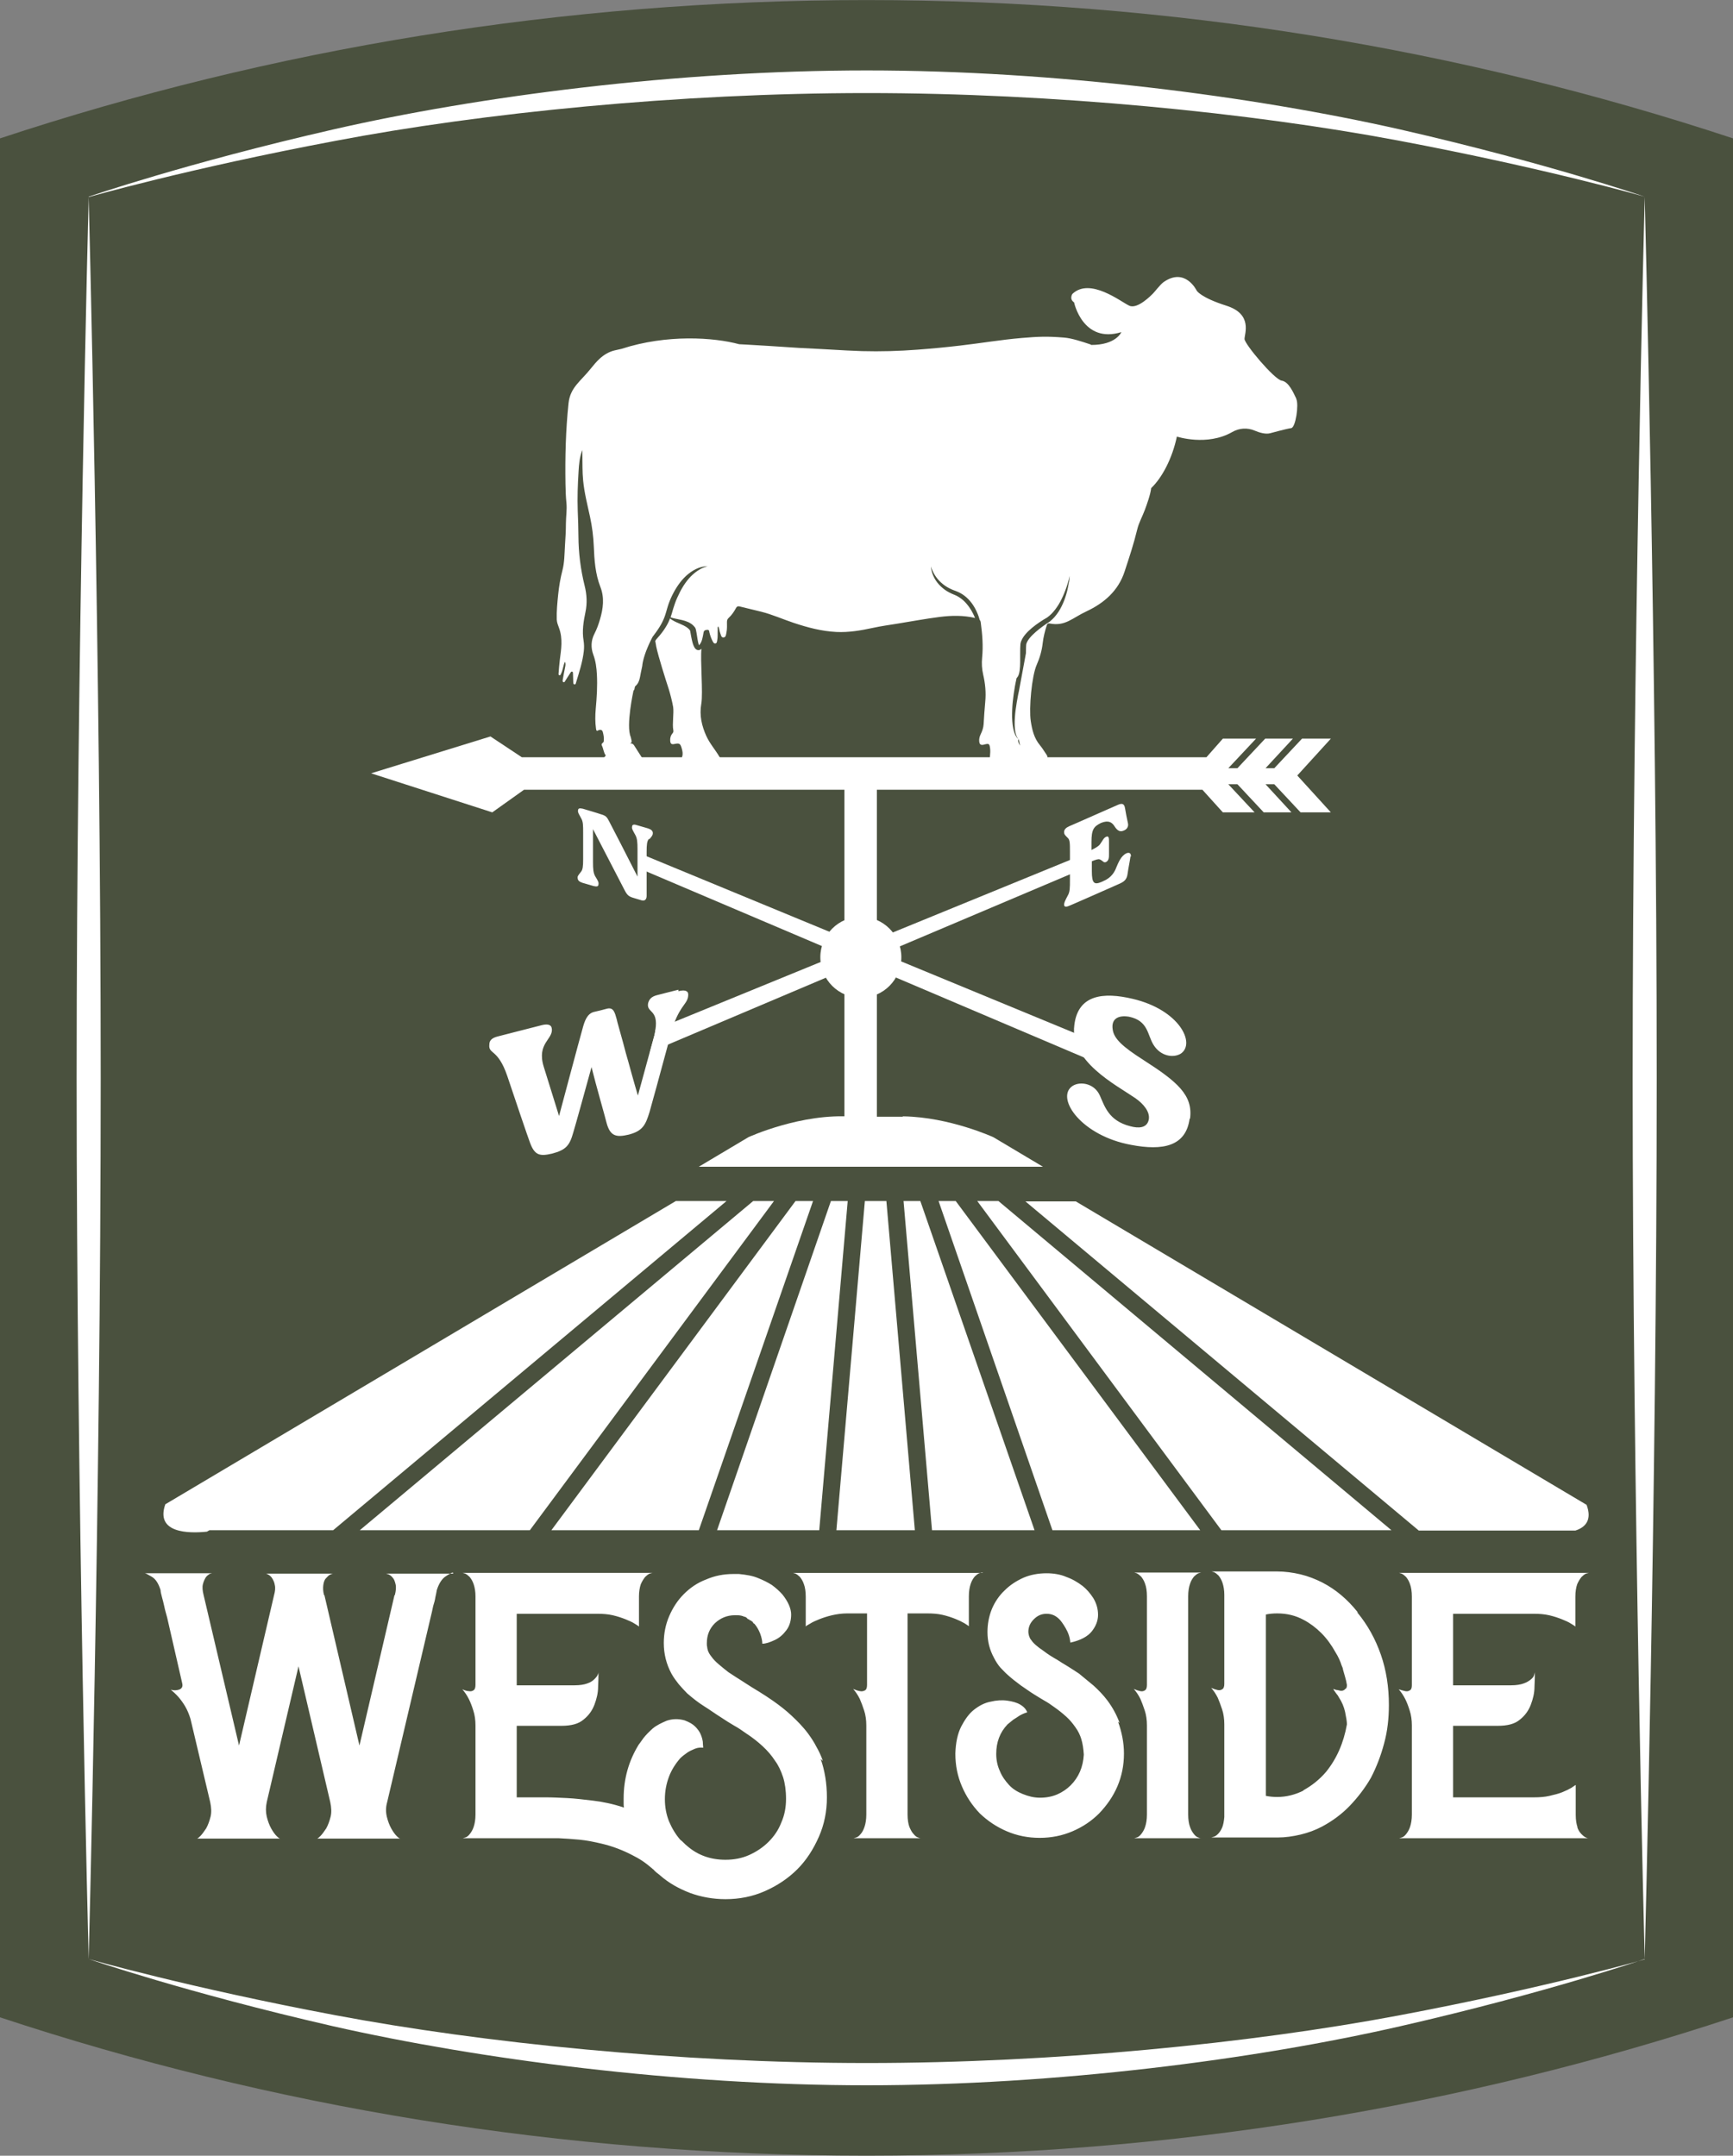 <svg id="Color_Logo" xmlns="http://www.w3.org/2000/svg" viewBox="38.4 61.1 474.9 590.7"><rect x="38.4" y="61.1" width="474.9" height="590.7" fill="#808080" stroke="none"/><defs><clipPath id="clippath"><path fill="none" d="M402.8 269.9 169.5 269 169.5 140.8 402.8 131.3 402.8 269.9z"/></clipPath><style>.cls-1{fill:#fff}</style></defs><path d="m513.3,99.02c-74.18-24.53-154.12-37.9-237.45-37.9s-163.27,13.37-237.45,37.9v514.86c74.18,24.53,154.13,37.9,237.45,37.9s163.28-13.37,237.46-37.9V99.02Z" fill="#4a513e"/><path class="cls-1" d="M62.7 115s26.7-9.2 66.9-18.4c40.2-9.2 94.4-16.2 146.3-16.2s106.1 7.1 146.3 16.2c40.2 9.2 66.9 18.4 66.9 18.4 0 0-27.2-7.8-67.6-15.4-40.4-7.6-94.3-13-145.6-13s-105.2 5.4-145.6 13.1c-40.4 7.6-67.6 15.4-67.6 15.4ZM489.1 597.9s-26.7 9.2-66.9 18.4c-40.2 9.2-94.4 16.2-146.3 16.2s-106.1-7.1-146.3-16.2c-40.2-9.2-66.9-18.4-66.9-18.4 0 0 27.2 7.8 67.6 15.4 40.4 7.6 94.3 13.1 145.6 13.1s105.2-5.4 145.6-13c40.4-7.6 67.6-15.4 67.6-15.4ZM62.7 597.9s-3.3-126.6-3.3-241.4c0-114.8 3.3-241.4 3.3-241.4 0 0 3.3 126.6 3.3 241.5 0 114.8-3.3 241.4-3.3 241.4ZM489.1 115s3.3 126.6 3.3 241.4-3.3 241.5-3.3 241.5c0 0-3.3-126.6-3.3-241.4s3.3-241.4 3.3-241.4ZM281.3 390.2 275.4 390.2 267.6 480.4 289.1 480.4 281.3 390.2zM270.7 390.2 266.1 390.2 234.9 480.4 262.9 480.4 270.7 390.2zM367.3 480.4 300.3 390.2 295.6 390.2 326.8 480.4 367.3 480.4zM473.1 473.4l-139.9-83.1h-13.8l107.8 90.2h42.9c2.8-.9 4.6-2.9 3.1-7ZM261.2 390.2 256.4 390.2 189.5 480.4 229.9 480.4 261.2 390.2zM321.9 480.4 290.6 390.2 286 390.2 293.8 480.4 321.9 480.4zM137 480.4 183.6 480.4 250.5 390.2 244.8 390.2 137 480.4zM237.4 390.2h-13.8l-139.9 83.1c-2.8 8 6.5 8 11.4 7.5l.7-.4h33.9l107.8-90.2ZM419.7 480.4 312 390.2 306.2 390.2 373.1 480.4 419.7 480.4zM285.9 367l-.2.1h-13.6c-14-1.1-28.6 5.6-28.6 5.6l-13.6 8.1h94.3l-13.6-8.1s-12-5.5-24.6-5.7ZM403.1 263.5 395.2 263.5 387.6 271.6 385.2 271.6 392.7 263.5 385.1 263.5 377.5 271.6 375 271.6 382.6 263.5 373.5 263.5 369 268.6 181.4 268.6 172.8 262.9 140.1 273 173.3 283.7 182 277.5 367.9 277.5 373.5 283.7 382.2 283.7 375 276 377.5 276 384.7 283.7 392.3 283.7 385.2 276 387.6 276 394.8 283.7 403.1 283.7 393.9 273.6 403.1 263.5zM343.3 354.2 213.9 299.2 214.8 295.4 345.3 349.3 343.3 354.2z"/><path class="cls-1" d="M269.8 274.3H278.7V373.8H269.8z"/><path class="cls-1" d="m334.83,299.31l-113.57,48.1-4.77,2.03,1.07-3.95c.23-.85.39-1.62.48-2.28l5.09-2.08,110.96-45.4.75,3.58Z"/><circle class="cls-1" cx="274.3" cy="323.4" r="11.1"/><path class="cls-1" d="M224.3 332.3c-.1 0-4.7 1.2-5.9 1.5-1.5.4-2.1 1.1-2.4 2.2-.5 2.7 2.9 1.6 2 7.3-.1.7-.2 1.4-.5 2.3l-1.1 4-3.2 11.7s-1.3-4.4-2.6-9.2c-.5-1.7-1-3.5-1.4-5.1-.9-3.3-1.7-6-1.8-6.6-.5-1.7-.8-3.4-2.7-2.9q-1.4.4-3.6.9c-1.8.5-2.5 2.4-3.1 4.7-.7 2.4-6.4 23.8-6.4 23.8l-4.2-13.5c-2-6.5 2.7-7.5 2.2-10.5-.1-1-1.1-1.3-2.7-.9-1.3.3-11.6 3-12.1 3.1-1.6.4-2.3 1.1-2.3 2.2-.3 2.8 2.3 1 4.9 8.6 2.3 6.9 5.7 16.9 6.2 18.2 1.3 3.6 2.7 3.9 6.1 3.1 3.8-1 4.8-2.2 5.8-5.8.5-1.6 3.3-11.7 5-17.9 1.2 4.9 3.7 13.5 4.1 15.2 1 3.8 2.7 4.1 6.1 3.3 3.8-1 4.6-2.6 5.7-6.2.3-1 3.4-12.3 4.9-17.9.5-1.8.8-3.1.8-3.1.3-1.2.7-2.3 1-3.2 2-5.4 3.9-5.5 3.9-8 0-1.1-1.1-1.3-2.7-.9ZM348.2 295.7c-.2 1.5-.6 3.3-.8 4.8s-.8 2.1-2.1 2.7c-.4.2-13.8 6.1-13.9 6.1-.9.4-1.4.3-1.4-.3 0-.5.2-1 1-2.5.6-1 .6-2.1.6-4.3v-7.8c0-2.1 0-3.2-.6-3.7-.8-.8-1-1-1-1.6 0-.7.5-1.2 1.4-1.6.1 0 12.9-5.7 13.2-5.8 1.3-.6 1.9-.4 2.1.9.2 1.2.5 2.8.8 4.1.2.9-.3 1.7-1.2 2-1.4.6-2.1-.6-2.7-1.5-.5-.6-1.3-1.5-3.5-.6-2 1-2.6 1.8-2.6 5.2v2.2c1-.5 1.8-.9 2.3-1.5.8-1.1 1-1.8 1.7-2.1.8-.4.8.5.8 1.4v3.3c0 .9 0 1.8-.8 2.2-.7.3-.8-.3-1.7-.7-.4-.2-1.2.1-2.2.5v2.7c0 3.5.7 3.8 2.8 2.9l.4-.2c2.2-.9 3.1-2.6 3.5-3.7.6-1.4 1.3-3.2 2.8-3.9.8-.3 1.3 0 1.2 1ZM216.2 291c-.5.6-.6 1.5-.6 3.5v12.1c0 .8-.4 1.5-1.4 1.2l-2-.6c-1.4-.4-1.9-.7-2.7-2.3-.6-1.2-5.4-10.4-8.6-16.6v9c0 2 .1 3 .6 3.9.8 1.3 1 1.7.9 2.2 0 .6-.4.7-1.3.5-.1 0-3-.9-3.1-.9-.9-.3-1.3-.7-1.3-1.3-.1-.5.2-.8.9-1.7.5-.6.6-1.5.6-3.5v-7.2h0c0-2 0-3-.5-3.9-.7-1.3-1-1.7-.9-2.2 0-.6.4-.7 1.3-.5 0 0 4.4 1.3 4.9 1.5 1.4.4 1.7.7 2.4 2.1.5.9 4.9 9.5 7.7 15v-7.5c0-2-.1-3-.6-3.9-.7-1.3-1-1.7-.9-2.2 0-.6.4-.8 1.3-.5.1 0 3 .9 3.1.9.9.3 1.3.7 1.3 1.3 0 .5-.2.8-.9 1.6ZM364.4 367.6c-1 7.6-7.3 8.9-16.1 7.2-13.5-2.5-20.4-12.5-16.3-15.9 1.9-1.6 6.2-1.2 7.8 2.4 1.3 2.9 2.4 6.9 8.3 8.4 2.2.6 4.6.6 5.1-1.8.4-2.1-1.4-4.3-3.7-5.9-5.4-3.7-18-10.1-16.7-20 1-8.4 8-9.1 16-7.2 12.8 3 17.3 12.2 13.2 15-2.1 1.3-5.6.7-7.5-2.4-1.7-2.7-1.4-6.6-6.7-7.7-3-.5-4.9.6-4.5 3.4.3 2.6 2.7 4.8 8.5 8.5 9.2 5.9 13.6 9.6 12.7 16.1Z"/><g clip-path="url(#clippath)"><path class="cls-1" d="m231.98,262.84c-1.28-2.84-1.96-5.71-1.4-8.9.52-2.94-.32-12.12.05-15.08,0,0,0,0-.01.01-.12.13-.29.28-.61.36-.16.04-.35.03-.51-.02-.16-.05-.28-.13-.39-.21-.19-.16-.3-.32-.39-.47-.09-.15-.16-.29-.22-.43-.13-.28-.22-.56-.3-.84-.08-.28-.15-.55-.21-.83-.13-.56-.22-1.12-.32-1.66-.04-.27-.09-.55-.14-.77-.01-.04-.02-.09-.03-.12-.07-.1-.15-.19-.22-.29-.07-.07-.14-.13-.2-.2-.03-.04-.08-.07-.12-.11l-.13-.11c-.08-.08-.18-.14-.28-.2l-.14-.1-.15-.09c-.4-.24-.84-.44-1.27-.63-.43-.19-.85-.37-1.24-.55-.39-.18-.75-.36-1.05-.55-.08-.05-.15-.09-.22-.14-.07-.05-.13-.1-.2-.14-.1-.07-.19-.14-.27-.21-.04.1-.08.21-.12.31-.21.52-.46,1.03-.73,1.52-.28.49-.58.96-.89,1.41-.32.45-.65.89-1,1.31-.34.42-.69.81-1.05,1.21-.09.13-.17.27-.26.41.12.53.17,1.05.27,1.55.59,2.78,2.54,8.91,3.42,11.62.36,1.11,1.05,3.79,1.22,4.97.23,1.62-.28,4.63.03,6.24.08.39.04.65-.21.94-.51.6-.7,1.31-.63,2.09.07.78.38.99,1.14.83,1.42-.3,1.65-.14,2.05,1.32.19.71.33,1.4.09,2.12-.07.21-.08.44-.11.66-.14,1.25,0,1.44,1.22,1.45,2.66.03,5.33.03,7.99.01.6,0,1.36.08,1.67-.58.29-.61-.32-1.04-.59-1.52-1.12-1.91-2.62-3.58-3.54-5.61Z"/><path class="cls-1" d="m393.63,170.34c-.77-1.54-2.01-4.63-4.01-4.94-2.01-.31-10.18-10.03-10.18-11.42s2.31-6.79-4.94-9.1c-7.25-2.31-8.18-4.17-8.18-4.17,0,0-3.12-6.47-9.06-2.31-.87.61-2.43,2.66-2.89,3.12-.46.46-4.24,4.36-6.48,3.36-2.24-1-10.76-7.87-15.62-3.24,0,0-.93,1.39.46,2.31,0,0,2.37,11.4,12.96,8.16,0,0-1.44,3.56-8.34,3.51,0-.03,0-.07,0-.1-2.64-.89-5.33-1.76-7.4-1.92-4.64-.37-6.88-.28-11.53.11-5.68.48-11.3,1.44-16.95,2.09-3.85.45-7.71.82-11.58,1.11-5.09.39-10.19.54-15.3.4-2.78-.08-5.55-.25-8.32-.41-.78-.04-1.56-.09-2.34-.13-2.19-.11-4.37-.21-6.56-.34-2.88-.17-5.75-.38-8.63-.56-1.91-.12-3.82-.24-5.74-.34-.68-.03-1.37-.07-2.05-.11-6.89-1.88-19.84-2.77-32.23,1.27-.62.13-1.24.27-1.86.42-1.65.39-2.95,1.21-4.09,2.24-.9.82-1.69,1.77-2.48,2.75-2.76,3.48-5.63,5.14-6.09,9.49-.78,7.37-.96,14.75-.84,22.14.03,1.71.08,3.43.26,5.14.19,1.89-.13,3.77-.14,5.67,0,2.09-.14,4.17-.27,6.26-.13,2.18-.12,4.4-.67,6.52-.57,2.2-.95,4.42-1.18,6.68-.23,2.28-.46,4.55-.39,6.85.03.84.37,1.61.64,2.37,1.06,2.9.58,5.79.2,8.7-.16,1.23-.24,2.47-.34,3.71-.02.2-.03.44.21.51.24.07.34-.17.43-.34.39-.79.55-1.65.78-2.49.08-.3.16-.6.32-.88.23.49.16.96.06,1.44-.22,1.1-.44,2.2-.62,3.3-.05.29-.19.75.18.86.31.1.44-.34.6-.58.43-.64.82-1.3,1.25-1.94.12-.18.26-.44.5-.38.26.06.23.37.24.57.04.75.03,1.49.07,2.24.01.26,0,.65.3.7.39.07.42-.35.5-.62.85-2.79,1.76-5.55,2.09-8.47.11-.97.1-1.93-.06-2.9-.45-2.66-.02-5.27.52-7.85.51-2.42.37-4.79-.22-7.16-1.11-4.46-1.68-8.98-1.71-13.59-.01-2.3-.1-4.62-.19-6.93-.13-3.63,0-7.26.23-10.89.12-1.96.27-3.92,1.04-5.81,0,.37,0,.75,0,1.12.05,2.41-.03,4.83.21,7.24.33,3.38,1.18,6.66,1.89,9.96.57,2.65.92,5.34,1.03,8.06.15,3.79.41,7.55,1.81,11.14,1.15,2.95.76,5.92-.11,8.87-.4,1.36-.87,2.69-1.53,3.96-.95,1.84-1.01,3.81-.3,5.73.66,1.76.88,3.57.98,5.41.17,3.16-.03,6.3-.32,9.45-.16,1.8-.18,3.63.08,5.44.03.23.06.44.27.59.88-.48,1.41-.39,1.6.33.2.76.33,1.53.27,2.33-.03.3-.11.52-.38.65-.17.21-.32.38-.15.71.42.83.45,1.82,1,2.62.08.12.02.17-.05.24-.82.74-.44,1.72-.47,2.6-.02.48.43.4.74.4,2.27,0,4.53,0,6.8,0,.85,0,1.69.03,2.54,0,1.34-.06,1.64-.64.94-1.75-.89-1.41-1.82-2.79-2.7-4.21-.27-.43-.64-.51-1.12-.54.44-.12.55-.35.44-.77-.08-.31-.15-.63-.21-.94h0c-1.39-3.03.75-12.73.75-12.73.46-.31.17-.93.54-1.25.74-.63,1.05-1.47,1.23-2.4.2-1.02.39-2.04.62-3.05.02-.17.04-.35.06-.53.02-.18.06-.35.09-.52.03-.18.07-.35.12-.52.04-.17.08-.35.13-.52.05-.17.09-.34.15-.51l.16-.51c.05-.17.12-.34.17-.5.06-.17.12-.34.18-.5.12-.33.26-.66.4-.99.14-.33.28-.65.42-.97.14-.32.29-.64.45-.96.16-.32.31-.63.48-.95v-.02s.06-.06.06-.06c.32-.42.63-.84.93-1.26.31-.42.59-.86.87-1.29.55-.87,1.02-1.76,1.38-2.7.18-.47.34-.95.48-1.45.14-.5.29-1.02.45-1.54.16-.52.34-1.05.55-1.56.2-.52.43-1.02.67-1.52.24-.49.51-.98.78-1.46l.21-.34.11-.18.11-.18c.15-.23.3-.47.46-.69.31-.45.65-.89,1.01-1.32.36-.42.75-.82,1.16-1.2.41-.37.84-.72,1.3-1.04.45-.32.94-.59,1.43-.83.5-.24,1.02-.43,1.55-.56.53-.13,1.08-.22,1.61-.19-.53.1-1.02.3-1.5.52-.24.11-.47.23-.69.37-.23.13-.45.27-.66.41-.43.29-.83.62-1.21.96-.38.34-.74.71-1.08,1.1-.33.39-.66.79-.95,1.21-.3.42-.58.85-.84,1.29-.13.22-.26.44-.38.67l-.09.17-.09.17-.18.36c-.23.46-.46.92-.67,1.4-.21.47-.41.95-.58,1.43-.17.48-.34.97-.49,1.47l-.45,1.53c-.09.31-.2.63-.31.94.11.04.23.08.36.12.07.02.14.04.21.06.08.02.15.04.24.06.16.04.33.08.52.12.18.04.38.08.58.12.41.08.86.17,1.34.29.48.12,1,.27,1.53.51l.2.09.2.11c.13.08.27.14.4.24l.2.14c.07.05.13.09.2.15.13.12.27.25.39.37.09.11.18.21.27.32l.03.04h0s.04.06.04.06l.03.04s.04.06.05.08c.04.08.07.15.08.2.04.11.06.19.08.27.08.32.12.59.17.88.09.55.17,1.09.26,1.63.09.52.18,1.04.31,1.46.03.1.07.2.1.28,0,0,0,.01,0,.02.2-.2.42-.51.54-.75.17-.33.28-.68.36-1,.08-.32.15-.61.19-.85.09-.49.14-.77.14-.77.09-.75.5-.81,1.03-.87.56-.05.53.41.61.76.21.85.5,1.67.91,2.44.15.28.34.61.72.55.39-.06.41-.44.48-.76.22-1.04.1-2.08.15-3.13.01-.26-.1-.54.16-.82.32.61.28,1.28.53,1.86.2.48.25,1.25.92,1.19.68-.06.67-.81.79-1.36.2-.96.14-1.93.14-2.9,0-.46.13-.8.48-1.11.83-.77,1.46-1.69,1.99-2.68.22-.41.49-.57.97-.45,1.98.5,3.97.95,5.95,1.45,3.02.76,5.87,2.04,8.82,3.03,3.83,1.28,7.7,2.32,11.78,2.52,3.43.16,6.72-.41,10.04-1.13,2.18-.48,4.41-.78,6.62-1.14,3.88-.63,7.75-1.35,11.64-1.85,3.23-.41,6.48-.47,9.69.28-.11-.26-.22-.52-.34-.77-.19-.38-.37-.76-.58-1.12-.21-.36-.43-.72-.67-1.06-.24-.34-.49-.66-.76-.97-.26-.31-.54-.6-.84-.87-.29-.28-.62-.5-.94-.74-.33-.22-.67-.43-1.03-.6-.18-.09-.36-.17-.55-.24-.22-.09-.42-.17-.62-.26-.22-.1-.45-.21-.66-.32-.21-.11-.42-.22-.63-.35-.21-.12-.41-.25-.6-.39-.19-.14-.39-.28-.57-.44-.37-.3-.72-.63-1.05-.98-.32-.35-.61-.73-.88-1.12-.26-.39-.49-.81-.68-1.23-.2-.42-.35-.87-.47-1.31-.11-.45-.19-.9-.2-1.36.1.43.26.85.45,1.26.18.4.4.8.63,1.17.48.75,1.05,1.43,1.7,2.02.33.29.67.57,1.03.82.36.25.74.48,1.13.68.39.21.79.38,1.19.55l.63.23c.21.08.43.16.63.26.42.18.82.41,1.21.65.38.26.75.52,1.09.83.34.3.67.63.97.98.3.35.58.71.83,1.09.51.76.93,1.58,1.28,2.43.17.42.33.86.46,1.3.04.13.08.26.11.39.17.18.26.42.3.75.43,3.19.69,6.38.37,9.6-.15,1.54-.07,3.09.28,4.6.58,2.49.83,4.99.57,7.55-.2,2.03-.31,4.07-.44,6.1-.06.99-.4,1.89-.82,2.77-.29.62-.46,1.26-.38,1.95.09.81.43,1.04,1.21.88.07-.02.14-.04.22-.06,1.23-.33,1.39-.21,1.55,1.1.16,1.33-.18,2.63-.17,3.94,0,1.2,0,1.2,1.16,1.2,2.81,0,5.63,0,8.44,0,.25,0,.5.01.75-.03,1.11-.19,1.34-.69.73-1.64-.09-.14-.18-.28-.27-.41,1.16,0,2.31,0,3.47,0,.27,0,.55,0,.81-.07.86-.22,1.01-.61.52-1.33-.59-.87-1.13-1.77-1.79-2.57-1.61-1.92-2.15-4.23-2.51-6.61-.53-3.47.26-12.34,1.63-15.42.85-1.92,1.41-3.88,1.64-5.94.19-1.67.61-3.27,1.11-4.87.13-.42.34-.59.82-.5,4.28.81,6.11-1.48,10.04-3.32,4.9-2.29,8.74-5.67,10.45-10.85,1.38-4.21,2.48-7.48,3.51-11.7.44-1.8,1.42-3.52,2.06-5.26.53-1.43,1.53-4.16,1.74-5.97,3-2.87,5.77-8.12,7.04-14.12,0,0,8.27,2.72,15.19-1.26,1.88-1.08,4.13-1.23,6.12-.38,1.43.61,3.06,1.05,4.3.71,0,0,4.47-1.23,5.71-1.39,1.23-.15,2.16-6.48,1.39-8.02Zm-62.31,50.28c-.09.56-.19,1.13-.31,1.69-.06.28-.13.56-.2.84-.07.28-.15.56-.23.83-.08.28-.17.55-.26.82l-.14.41-.15.41c-.11.27-.21.54-.33.8-.11.27-.24.53-.37.79-.13.26-.26.52-.41.78-.14.26-.3.51-.46.76-.17.24-.33.49-.51.72-.18.24-.37.47-.56.69-.2.22-.4.44-.63.65-.21.21-.45.4-.68.6h0s-.06.04-.06.04c-.33.21-.67.44-1,.66-.33.23-.66.46-.98.7-.64.48-1.28.97-1.87,1.5-.59.53-1.16,1.07-1.63,1.66-.24.29-.44.6-.61.9-.17.3-.28.61-.32.88v.05s0,.02,0,.02v.04s-.01.15-.01.15l-.02.29c0,.19-.02.39-.02.59,0,.4-.02.8-.02,1.21l-1.89,10.21v.02c-.08.39-.17.77-.25,1.16-.14.68-.26,1.36-.37,2.05-.11.68-.22,1.37-.31,2.06-.09.69-.16,1.38-.2,2.06-.05.69-.08,1.38-.06,2.07.02.69.07,1.38.21,2.05.14.67.37,1.34.81,1.89.07-.15.26.67.48,1.72-.04-.06-.08-.12-.12-.18-.29-.48-.58-1.07-.36-1.54h0c-.26-.23-.48-.52-.66-.83-.18-.31-.33-.64-.44-.98-.23-.68-.38-1.38-.47-2.09-.09-.71-.14-1.42-.16-2.13-.01-.36,0-.71,0-1.07,0-.36.02-.71.03-1.06.03-.71.08-1.42.15-2.12.07-.7.16-1.41.26-2.11.1-.7.21-1.4.33-2.1l.2-1.04c.07-.35.14-.69.22-1.05l.04-.17.15-.17c.17-.19.33-.47.44-.8.11-.33.19-.69.24-1.06.11-.75.14-1.55.15-2.35,0-.81,0-1.62,0-2.45,0-.41,0-.83.01-1.25,0-.21.01-.42.03-.64l.02-.32v-.15s.02-.1.02-.1v-.1c.09-.55.29-1.01.52-1.43.23-.42.5-.78.79-1.13.57-.68,1.2-1.28,1.85-1.82.66-.54,1.33-1.05,2.03-1.52.35-.24.7-.46,1.06-.69.35-.22.69-.42,1.06-.63.2-.15.4-.29.59-.46.21-.17.39-.36.59-.54.18-.19.37-.39.55-.6.18-.2.34-.42.51-.63.16-.22.32-.44.48-.67.16-.22.3-.46.45-.69.14-.24.28-.48.41-.72.14-.24.26-.49.38-.74.24-.5.48-1.01.69-1.53.11-.26.21-.52.31-.78.1-.26.19-.53.29-.79.19-.53.36-1.07.51-1.61.16-.54.3-1.09.43-1.65-.03.57-.1,1.14-.18,1.7Z"/></g><path class="cls-1" d="M162.5 492c-.2 0-.9.3-1.9 1-1 .6-1.9 1.9-2.5 3.8-.1.5-.2 1.2-.4 2-.1.7-.3 1.5-.6 2.4-.2.9-.4 2-.7 3.1l-11.9 50.6c-.4 1.4-.4 2.7-.1 4 .3 1.2.7 2.3 1.2 3.2.5.9 1 1.6 1.5 2.1.5.5.8.7 1 .7h-22.8c.1 0 .4-.2.9-.7.5-.5 1-1.2 1.6-2.1.5-.9.9-2 1.2-3.2.3-1.2.2-2.6-.1-4l-8.7-37.2-8.7 37.2c-.3 1.4-.3 2.7 0 4 .3 1.2.7 2.3 1.2 3.2.5.9 1 1.6 1.5 2.1.5.5.8.7 1 .7h-22.8c.1 0 .4-.2.9-.7.5-.5 1-1.2 1.6-2.1.5-.9.9-2 1.2-3.2.3-1.2.2-2.6-.1-4l-5.4-22.8c-.4-1.3-.9-2.5-1.5-3.5-.6-1-1.2-1.8-1.8-2.5-.7-.8-1.5-1.5-2.1-2 .7.2 1.3.2 1.8.1.5-.1.8-.2 1.1-.5.3-.3.4-.8.2-1.5l-4.1-17.9c-.3-1.1-.6-2.1-.8-3.1-.2-.9-.4-1.7-.6-2.4-.2-.8-.4-1.5-.4-2-.6-1.9-1.4-3.1-2.5-3.7-1-.6-1.6-.9-1.8-.9h18.4c-.1 0-.4.1-.7.2-.3.2-.7.5-1 .9-.3.5-.6 1.1-.8 1.9-.2.8-.1 1.8.2 3l9.7 41.2 9.6-41.2c.3-1.1.4-2 .2-2.8-.1-.7-.4-1.3-.7-1.8s-.7-.8-1-1-.6-.3-.7-.3h-.1 18.4c-.1 0-.4.1-.8.3-.4.2-.7.6-1.1 1s-.6 1.1-.7 1.8c-.1.8-.1 1.7.2 2.8h.1l9.6 41.2 9.6-41.2h.1c.3-1.2.4-2.2.2-3-.2-.8-.4-1.4-.8-1.8-.3-.4-.7-.7-1.1-.9-.4-.1-.6-.2-.7-.2h18.4ZM263.3 543.1c1.1 3.1 1.7 6.7 1.7 10.5s-.7 7.4-2.2 10.8-3.4 6.4-5.9 8.9c-2.5 2.5-5.5 4.5-8.9 6-3.4 1.5-7 2.2-10.8 2.2-3.4 0-6.7-.6-9.7-1.7-3.1-1.2-5.8-2.7-8.2-4.8l-.1-.1c-.3-.2-.6-.5-.9-.7-.3-.3-.6-.5-.8-.8-.1-.1-.2-.1-.3-.2 0-.1-.1-.1-.2-.2-.8-.7-1.7-1.4-2.6-2-.9-.6-1.8-1.1-2.8-1.6-2.5-1.3-5.3-2.4-8.3-3.1-2.1-.5-4.1-.9-6.1-1.1-2-.2-3.9-.3-5.7-.4h-26.3c.1 0 .3-.1.7-.2.4-.1.8-.4 1.2-.9s.8-1.1 1.1-2c.3-.9.5-2 .5-3.4v-24.4c0-1.5-.2-2.9-.6-4.1-.4-1.3-.8-2.3-1.2-3.1-.5-1-1.1-1.9-1.8-2.7.7.3 1.3.5 1.8.5.5.1.9 0 1.2-.2.4-.2.6-.7.6-1.5v-24.3c0-1.3-.2-2.4-.5-3.3-.3-.9-.7-1.5-1.1-2-.4-.4-.8-.7-1.2-.9-.4-.1-.6-.2-.7-.2h52c-.1 0-.4.1-.8.2-.4.2-.8.5-1.2.9-.4.5-.8 1.1-1.2 2-.3.9-.5 2-.5 3.3v8.3c-.1-.1-.5-.4-1.2-.8-.6-.4-1.5-.8-2.5-1.2-1-.4-2.2-.8-3.5-1.1-1.3-.3-2.7-.4-4.1-.4h-22.2v19.6h15.9c1.4 0 2.6-.2 3.4-.5.9-.3 1.5-.7 2-1.2s.8-.9.9-1.2c.2-.4.2-.6.2-.7 0 1 0 2.3-.1 4 0 1.7-.4 3.3-1 4.9-.6 1.6-1.6 3-3 4.1-1.4 1.2-3.4 1.7-6.1 1.7h-12.2v19.6h8c1.7 0 3.7.1 5.8.2 2.2.1 4.5.4 7.1.7 2.6.3 5.5.9 8.5 1.9-.1-.4-.1-.8-.1-1.2v-1.3c0-5.4 1.4-10.3 4.1-14.7.2-.3.7-.9 1.3-1.8.7-.9 1.6-1.8 2.6-2.7 1.1-.9 2.4-1.5 3.8-2.1 1.5-.5 3.1-.6 4.9-.1 1.3.5 2.2 1 2.9 1.7.7.7 1.2 1.4 1.5 2.1.3.7.5 1.4.6 2.1 0 .7.1 1.2.1 1.6-.8-.1-1.6 0-2.3.3-.7.3-1.4.6-2 1-.7.5-1.4 1-2 1.6-1.3 1.5-2.4 3.2-3.1 5.1-.7 1.9-1.1 3.9-1.1 6.1s.4 4.2 1.1 6c.8 1.9 1.8 3.6 3.1 5.1.4.3.7.6 1 .9.3.3.6.6 1 .9 2.9 2.5 6.4 3.7 10.4 3.7 2.3 0 4.5-.4 6.5-1.3 2-.9 3.8-2.1 5.3-3.6 1.5-1.5 2.7-3.2 3.5-5.3.9-2 1.3-4.2 1.3-6.5s-.3-4.3-.8-5.9c-.6-1.8-1.3-3.3-2.2-4.5-.9-1.4-2-2.7-3.4-4-1.3-1.2-2.8-2.4-4.5-3.5-1.1-.8-2.3-1.6-3.4-2.2-1.2-.7-2.3-1.4-3.5-2.2-1.6-1-3.1-2.1-4.7-3.1-1.6-1-3.1-2.2-4.6-3.5-.8-.8-1.6-1.7-2.3-2.5-.7-.9-1.4-1.8-2-2.9-1.4-2.6-2.1-5.4-2.1-8.4 0-2.6.5-5.1 1.5-7.4 1-2.3 2.3-4.3 4-6 1.7-1.7 3.7-3.1 6.1-4 2.3-1 4.8-1.5 7.4-1.5h1.6c2 .2 3.8.5 5.2 1.1 1.5.6 2.7 1.2 3.8 1.9 1.1.8 2.1 1.7 2.9 2.6 1.6 2 2.4 3.9 2.4 5.5s-.4 3.1-1.3 4.3c-.9 1.2-1.9 2.1-3.2 2.7-1.3.6-2.4 1-3.4 1 0-.8-.2-1.7-.6-2.8-.4-1-.9-1.9-1.6-2.7h-.1l-.2-.2v-.1c-.1 0-.1 0-.1-.1 0 0 0-.1-.1-.1l-.1-.1-.2-.1v-.1c-.1 0-.1 0-.2-.1 0 0-.1 0-.2 0l-.1-.1-.1-.1-.1-.1h-.2c0-.1 0-.1-.1-.1s-.1 0-.1-.1 0-.1-.1-.1-.1 0-.1-.1 0-.1-.1-.1h-.1c0-.1 0-.1-.1-.1s-.1 0-.2-.1h-.2l-.4-.2h-.2c-.1 0-.1 0-.1-.1h-.2c-.4-.1-.9-.1-1.6-.1-2.2 0-4 .8-5.5 2.2-1.5 1.5-2.2 3.3-2.2 5.5 0 .4 0 .7.1 1 0 .3.1.6.2 1 .2.6.6 1.2 1 1.7.5.7 1.1 1.3 1.9 2 .8.7 1.7 1.4 2.7 2.2.8.5 1.5 1 2.3 1.5.8.5 1.6 1 2.5 1.6 1.2.8 2.4 1.5 3.7 2.3 1.3.8 2.5 1.6 3.8 2.5 1.7 1.2 3.4 2.5 5 4 1.6 1.5 3.2 3.1 4.6 5 .8 1.1 1.6 2.3 2.2 3.5.7 1.2 1.3 2.5 1.8 3.9ZM307.5 492c-.1 0-.4.1-.8.2-.4.2-.8.5-1.2.9-.4.5-.8 1.1-1.1 2-.3.9-.5 2-.5 3.4v8.2c-.1-.1-.6-.4-1.2-.8-.7-.4-1.5-.8-2.5-1.2-1-.4-2.2-.8-3.5-1.1-1.3-.3-2.7-.4-4.1-.4h-5.5v55.1c0 1.4.2 2.6.5 3.4.4.9.7 1.5 1.2 2 .4.5.8.8 1.2.9.4.2.7.2.8.2h-18.5c.1 0 .3-.1.7-.2.4-.1.8-.4 1.2-.9.4-.4.8-1.1 1.1-2 .3-.9.5-2 .5-3.4v-24.4c0-1.5-.2-2.9-.6-4.1-.4-1.2-.8-2.3-1.2-3.2-.5-1-1.1-1.9-1.8-2.7.7.3 1.3.5 1.9.6.5.1.9 0 1.3-.2.4-.2.6-.7.6-1.5v-19.6h-5.5c-1.4 0-2.8.2-4.1.5-1.3.3-2.5.7-3.5 1.1-1 .4-1.9.8-2.5 1.2-.7.4-1.1.6-1.2.8v-8.2c0-1.4-.2-2.6-.5-3.4-.3-.9-.7-1.5-1.1-2-.4-.4-.8-.7-1.2-.9-.4-.1-.6-.2-.7-.2h52.1ZM344.8 532.9c1 2.8 1.6 5.7 1.6 8.7 0 3.2-.6 6.2-1.8 9-1.2 2.8-2.9 5.2-5 7.4-2.1 2.1-4.5 3.7-7.3 4.9-2.8 1.2-5.8 1.8-9 1.8s-6.2-.6-9-1.8c-2.8-1.2-5.2-2.8-7.4-4.9-2.1-2.2-3.7-4.6-4.9-7.4-1.2-2.8-1.8-5.7-1.8-9 .1-3 .6-5.4 1.6-7.4 1-1.9 2.1-3.5 3.5-4.6 1.4-1.1 2.9-1.9 4.5-2.2 1.6-.4 3.2-.5 4.6-.3 1.4.2 2.6.5 3.6 1.1 1 .6 1.6 1.3 1.9 2.1-.7.2-1.4.5-2.1.9-.6.4-1.2.8-1.7 1.1-.6.5-1.1.9-1.6 1.3-2.1 2.2-3.1 4.9-3.1 8.1 0 1.6.3 3.2 1 4.7.6 1.5 1.5 2.7 2.5 3.8 1 1.1 2.3 1.9 3.8 2.5 1.5.6 3 1 4.7 1s3.3-.3 4.7-.9c1.4-.6 2.7-1.5 3.7-2.5 2.2-2.2 3.4-5 3.6-8.4-.1-1.6-.3-3-.7-4.3-.3-1-.8-2.1-1.6-3.2-.7-1-1.5-2-2.5-2.9-1-.9-2.1-1.8-3.4-2.7-.8-.6-1.7-1.2-2.6-1.7s-1.8-1.1-2.8-1.7c-1.3-.8-2.5-1.7-3.7-2.5-1.2-.9-2.4-1.8-3.6-2.9-.7-.6-1.3-1.3-2-2-.6-.7-1.2-1.6-1.7-2.6-1.2-2.2-1.8-4.5-1.8-7.1 0-2.2.4-4.3 1.2-6.3.8-1.9 2-3.7 3.5-5.1 1.5-1.5 3.2-2.6 5.2-3.5 1.9-.8 4-1.2 6.3-1.2 1.9 0 3.8.3 5.4 1 1.7.6 3.2 1.5 4.5 2.5 1 .8 2 1.9 2.9 3.3.9 1.5 1.3 3 1.3 4.6s-.6 3.1-1.7 4.5c-1.1 1.4-3.1 2.5-5.9 3.1-.1-1.5-.6-2.8-1.3-4-.7-1.2-1.3-2-1.7-2.4-1-1-2.1-1.5-3.5-1.5s-2.5.5-3.5 1.5-1.5 2.1-1.5 3.5c0 .3.1.7.2 1.1.2.5.3.8.6 1.1.5.8 1.6 1.8 3.4 3 .5.4 1.1.8 1.7 1.2.6.4 1.3.8 2 1.2.9.6 1.9 1.2 2.9 1.8 1 .6 2 1.3 3.1 2 1.3 1.1 2.7 2.2 4 3.3 1.3 1.2 2.6 2.5 3.8 4.1 1.4 1.9 2.5 3.9 3.3 6.1ZM364.5 561.7c.3.9.7 1.5 1.1 2 .4.5.8.8 1.2.9.4.2.6.2.8.2h-18.4c.1 0 .3-.1.7-.2.4-.1.8-.4 1.2-.9s.8-1.1 1.1-2c.3-.9.5-2 .5-3.4v-24.4c0-1.5-.2-2.9-.6-4.1-.4-1.2-.8-2.3-1.2-3.2-.5-1-1.1-1.9-1.8-2.7.7.3 1.3.5 1.8.6.5.1.9 0 1.2-.2.4-.2.6-.7.6-1.5v-24.3c0-1.4-.2-2.6-.5-3.4-.3-.9-.7-1.5-1.1-2-.4-.4-.8-.7-1.2-.9-.4-.1-.6-.2-.7-.2h18.4c-.1 0-.4.1-.8.2-.4.2-.8.5-1.2.9-.4.5-.8 1.1-1.1 2-.3.9-.5 2-.5 3.4v59.8c0 1.4.2 2.6.5 3.4ZM410.4 503c2.8 3.4 4.9 7.2 6.4 11.5 1.5 4.3 2.2 8.9 2.2 13.8 0 3.7-.4 7.2-1.3 10.5-.9 3.4-2.1 6.5-3.6 9.4-1.6 2.8-3.6 5.4-5.8 7.7-2.2 2.3-4.8 4.2-7.6 5.7-1.9 1-3.8 1.7-5.9 2.2-2.1.5-4.2.8-6.3.8h.2-18.4c.1 0 .3-.1.7-.2.4-.1.8-.4 1.2-.8s.8-1 1.1-1.7c.3-.7.5-1.7.6-2.9v-25.4c0-1.5-.2-2.9-.6-4.1-.4-1.2-.8-2.3-1.2-3.2-.5-1-1.1-1.9-1.8-2.7.7.3 1.3.5 1.8.6.5.1.9 0 1.2-.2.4-.2.6-.7.6-1.5v-24.4c0-1.3-.2-2.4-.5-3.3-.3-.9-.7-1.5-1.1-2-.4-.4-.8-.7-1.2-.9-.4-.1-.6-.2-.7-.2h17.9c2.2 0 4.4.3 6.5.8 2.1.5 4.1 1.3 5.9 2.2 3.7 1.9 6.9 4.6 9.7 8.1Zm-14.9 48.7c2.4-1.3 4.5-3 6.3-5.1 2.9-3.6 4.8-7.9 5.7-13 0-.8-.2-1.9-.5-3.4-.3-1.4-.9-2.8-1.7-4-.2-.4-.4-.7-.6-.9-.2-.3-.4-.5-.5-.7-.2-.3-.4-.5-.4-.7.5.2.8.3 1.1.3.3.1.6.1.9.2.3 0 .6 0 .9-.2.2-.1.3-.3.5-.4.2-.1.3-.5.3-1-.1-.7-.3-1.5-.5-2.2-.2-.7-.4-1.4-.6-2.1v-.2c-.1-.1-.1-.2-.1-.3-.1-.1-.1-.1-.1-.2s0-.1-.1-.2c-.4-1.3-1-2.6-1.7-3.7-1.1-2-2.4-3.8-3.9-5.3-1.5-1.5-3.1-2.7-4.8-3.6-2.2-1.2-4.6-1.8-7.3-1.8-1.1 0-2.2.1-3.1.3v49.7c1 .2 2 .3 3.1.3 2.5 0 4.9-.6 7.3-1.8ZM470.6 561.7c.3.9.7 1.5 1.2 2s.9.8 1.2.9c.4.2.6.2.8.2h-52c.1 0 .3-.1.7-.2.4-.1.8-.4 1.2-.9s.8-1.1 1.1-2c.3-.9.5-2 .5-3.4v-24.4c0-1.5-.2-2.9-.6-4.1-.4-1.3-.8-2.3-1.2-3.1-.5-1-1.1-1.9-1.8-2.7.7.2 1.3.4 1.8.5.5.1.9 0 1.2-.2.4-.2.6-.6.6-1.4v-24.3c0-1.4-.2-2.6-.5-3.4-.3-.9-.7-1.5-1.1-2-.4-.4-.8-.7-1.2-.9-.4-.1-.6-.2-.7-.2h52c-.1 0-.4.1-.8.2-.4.2-.8.5-1.2.9-.4.5-.8 1.1-1.2 2-.3.9-.5 2-.5 3.4v8.2c-.1-.1-.5-.4-1.2-.8-.6-.4-1.5-.8-2.5-1.2-1-.4-2.2-.8-3.5-1.1-1.3-.3-2.7-.4-4.1-.4h-22.2v19.6h15.9c1.4 0 2.6-.2 3.4-.5.9-.3 1.5-.7 2-1.1.5-.4.8-.8.9-1.2s.2-.6.2-.8c0 1 0 2.3-.1 4 0 1.7-.4 3.3-1 4.9-.6 1.6-1.6 3-3 4.1-1.4 1.2-3.4 1.7-6.1 1.7h-12.2v19.6h22.2-2.8 2.8c1.5 0 2.9-.1 4.2-.4 1.3-.3 2.5-.6 3.5-1 1-.4 1.8-.8 2.5-1.2.6-.4 1-.7 1.2-.8v8.2c0 1.4.2 2.6.5 3.4Z"/></svg>